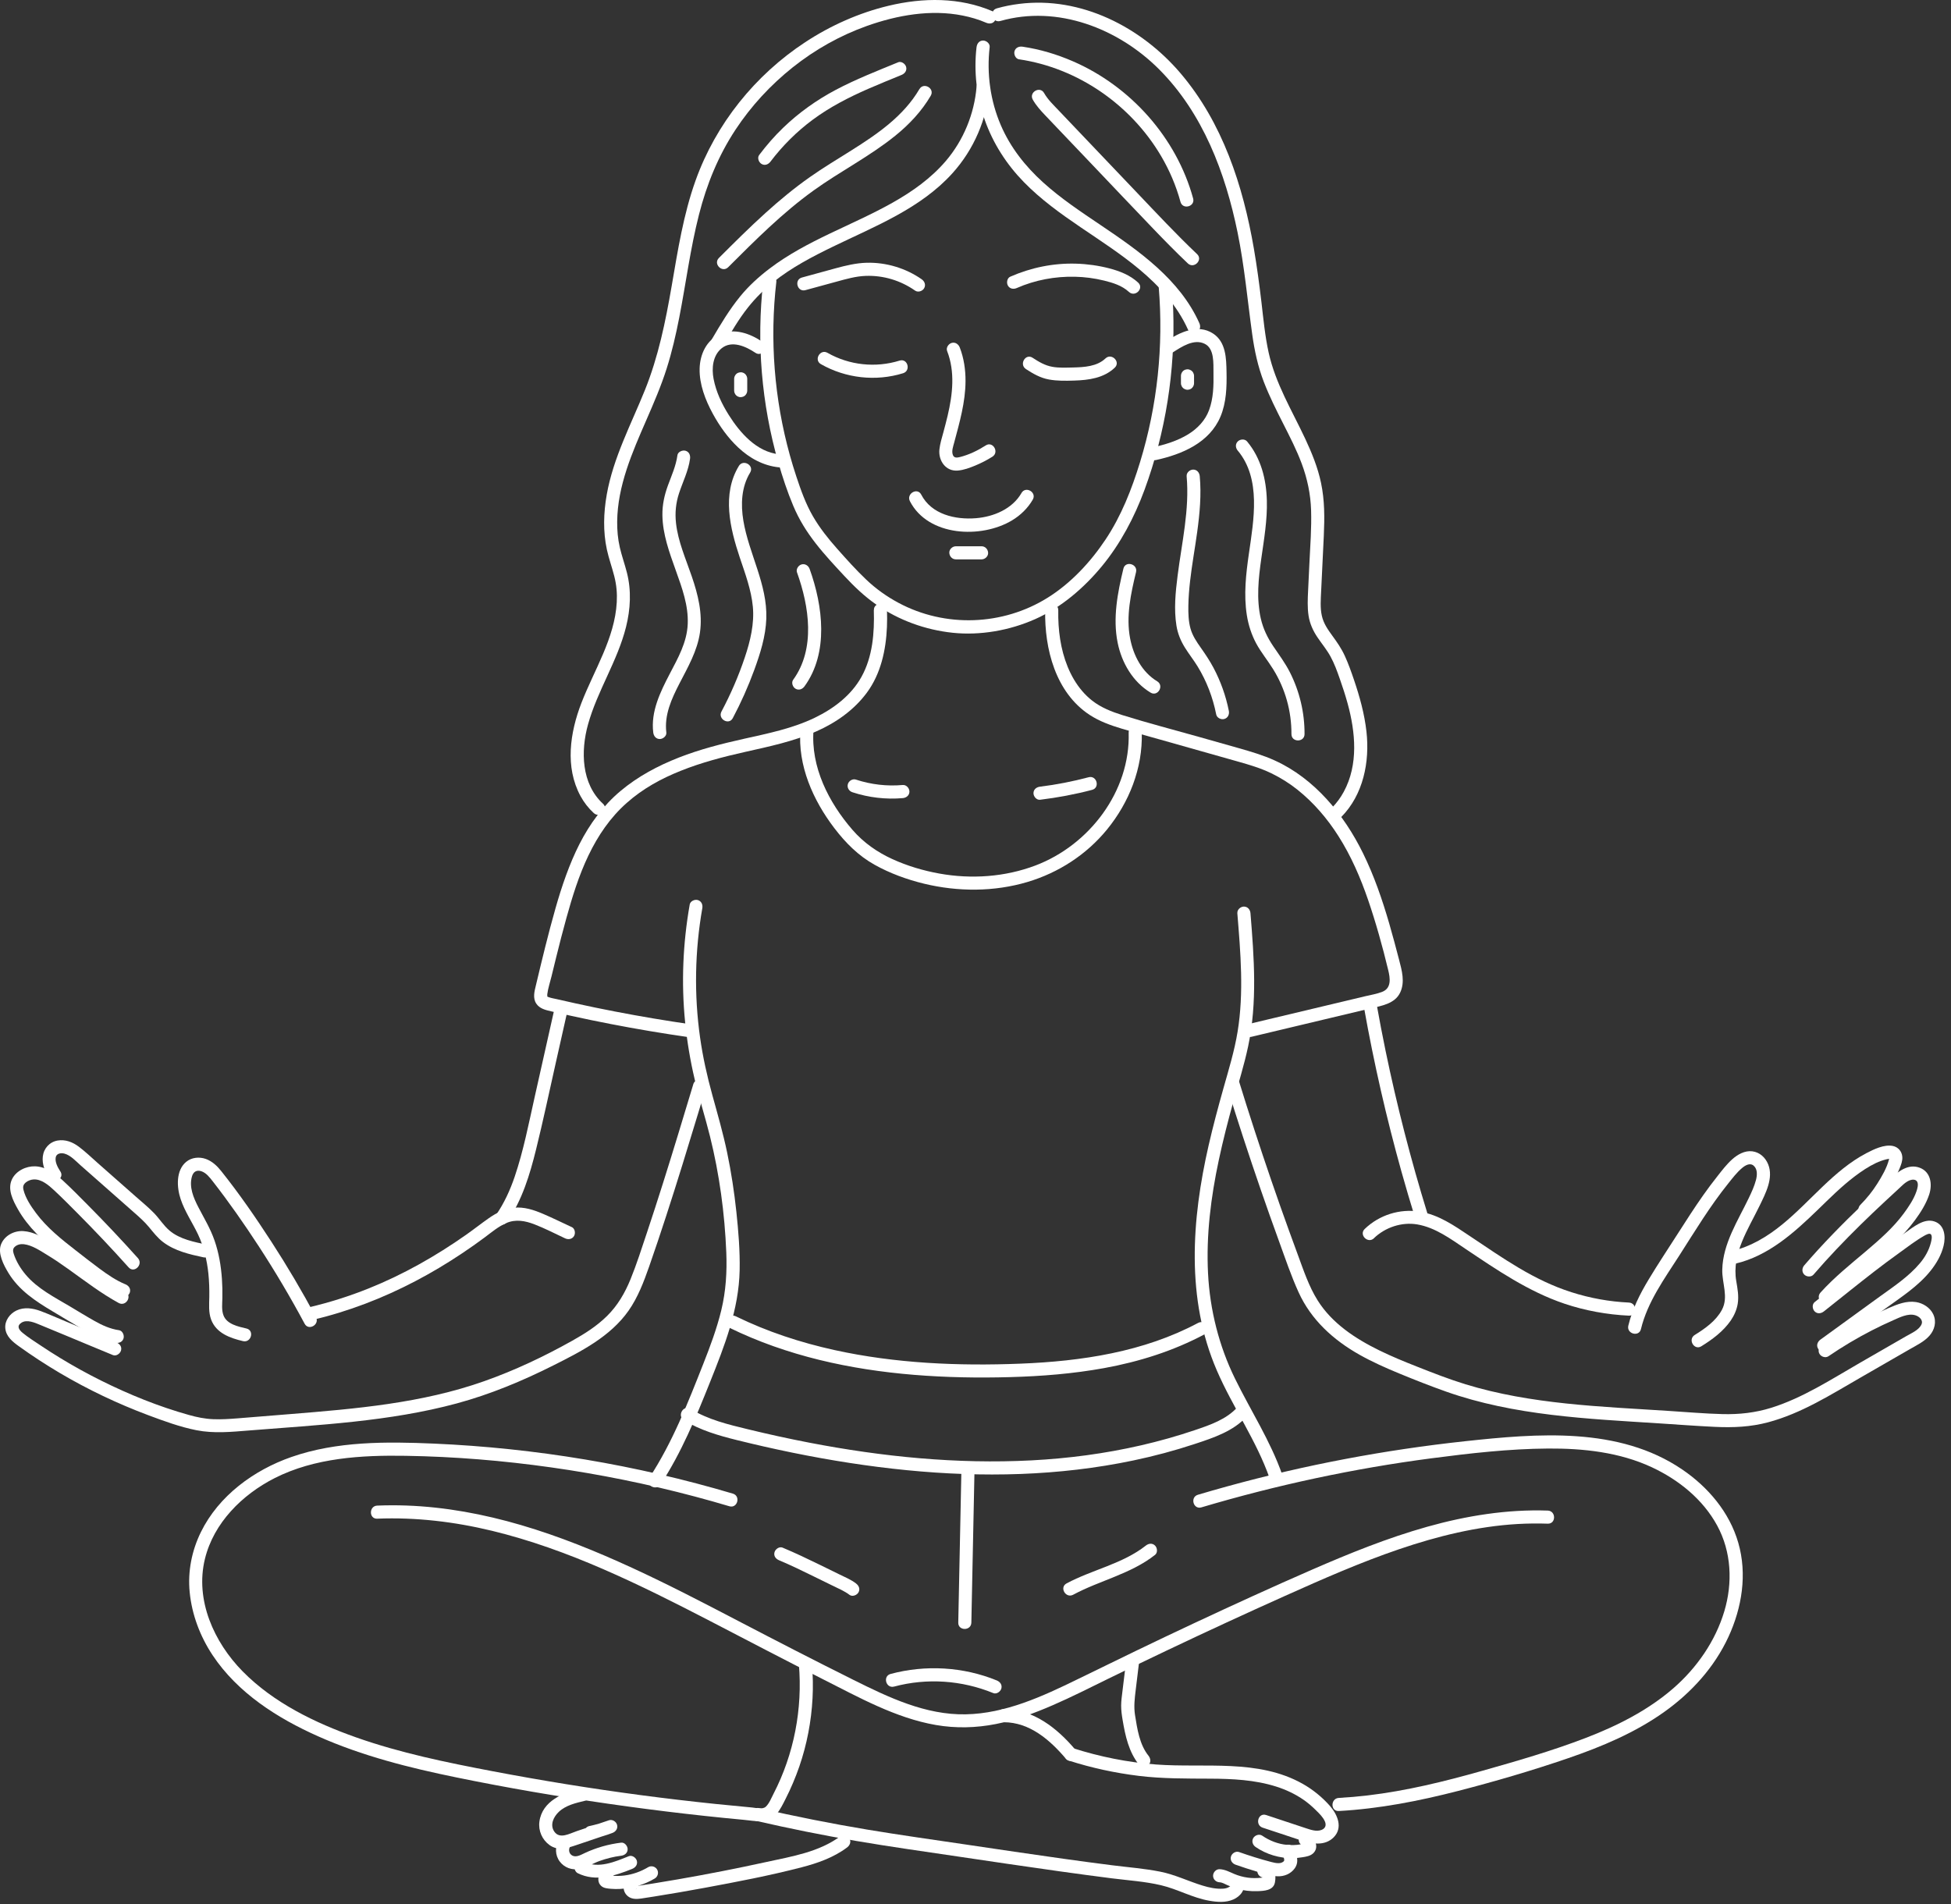 <?xml version="1.0" encoding="UTF-8"?> <svg xmlns="http://www.w3.org/2000/svg" width="167" height="163" viewBox="0 0 167 163" fill="none"><rect x="0" y="0" width="167" height="163" fill="#333333" stroke="none"/><path d="M65.329 24.116C64.74 29.288 65.184 34.581 66.618 39.585C66.98 40.841 67.392 42.092 67.899 43.296C68.405 44.499 69.038 45.506 69.809 46.499C70.58 47.492 71.43 48.398 72.279 49.311C73.129 50.223 73.99 51.046 74.999 51.75C76.933 53.099 79.213 53.924 81.556 54.169C83.899 54.413 86.412 53.978 88.618 52.996C90.824 52.014 92.786 50.337 94.342 48.443C95.898 46.549 97.099 44.293 97.969 41.928C99.774 37.016 100.608 31.736 100.422 26.506C100.399 25.863 100.359 25.219 100.305 24.578C100.281 24.275 100.065 24.017 99.745 24.017C99.46 24.017 99.16 24.275 99.184 24.578C99.606 29.618 99.068 34.714 97.588 39.552C96.875 41.879 95.985 44.157 94.629 46.19C93.338 48.127 91.663 49.927 89.681 51.165C85.834 53.568 80.908 53.747 76.909 51.606C75.907 51.071 74.981 50.409 74.156 49.627C73.281 48.797 72.468 47.889 71.669 46.988C70.871 46.087 70.176 45.212 69.591 44.208C68.966 43.132 68.549 41.953 68.159 40.776C66.585 36.021 65.948 30.976 66.282 25.977C66.325 25.356 66.381 24.735 66.453 24.116C66.486 23.816 66.17 23.556 65.892 23.556C65.56 23.556 65.365 23.814 65.332 24.116H65.329Z" fill="white"></path><path d="M78.897 23.91C77.534 22.955 75.85 22.45 74.185 22.493C73.281 22.517 72.409 22.728 71.541 22.963C70.575 23.228 69.609 23.493 68.643 23.757C67.948 23.948 68.244 25.028 68.941 24.838C69.835 24.593 70.73 24.349 71.627 24.105C72.438 23.883 73.25 23.649 74.095 23.618C75.613 23.56 77.092 24.011 78.334 24.88C78.583 25.053 78.958 24.925 79.101 24.679C79.265 24.398 79.148 24.087 78.899 23.912L78.897 23.91Z" fill="white"></path><path d="M87.04 24.654C88.598 23.97 90.311 23.652 92.008 23.69C92.851 23.708 93.685 23.818 94.503 24.019C95.261 24.205 96.046 24.448 96.631 24.988C97.16 25.479 97.953 24.687 97.424 24.194C96.732 23.551 95.85 23.208 94.947 22.972C94.044 22.737 93.064 22.598 92.109 22.571C90.17 22.513 88.251 22.907 86.477 23.685C86.199 23.806 86.136 24.212 86.275 24.452C86.444 24.739 86.764 24.775 87.042 24.654H87.04Z" fill="white"></path><path d="M70.266 31.172C72.385 32.383 74.972 32.674 77.304 31.95C77.99 31.737 77.698 30.654 77.005 30.869C74.952 31.506 72.701 31.27 70.831 30.203C70.204 29.845 69.639 30.813 70.266 31.172Z" fill="white"></path><path d="M87.82 31.597C88.432 31.994 89.062 32.357 89.788 32.487C90.515 32.617 91.223 32.602 91.941 32.579C93.183 32.543 94.481 32.368 95.42 31.476C95.945 30.978 95.151 30.187 94.626 30.682C93.898 31.375 92.806 31.436 91.853 31.458C91.268 31.471 90.663 31.505 90.084 31.402C89.443 31.29 88.921 30.974 88.383 30.624C87.775 30.232 87.213 31.2 87.818 31.593L87.82 31.597Z" fill="white"></path><path d="M84.383 38.128C83.7 38.563 82.948 38.932 82.157 39.128C81.913 39.188 81.668 39.217 81.563 38.948C81.435 38.616 81.59 38.213 81.675 37.89C82.137 36.166 82.639 34.422 82.646 32.624C82.65 31.649 82.507 30.66 82.153 29.747C82.043 29.465 81.776 29.27 81.462 29.355C81.193 29.429 80.96 29.761 81.07 30.046C81.763 31.832 81.545 33.754 81.117 35.576C81.002 36.061 80.875 36.543 80.745 37.025C80.615 37.507 80.465 37.977 80.411 38.471C80.308 39.43 80.953 40.374 81.991 40.282C82.507 40.237 83.005 40.049 83.478 39.854C83.989 39.641 84.478 39.392 84.946 39.096C85.554 38.711 84.991 37.74 84.381 38.128H84.383Z" fill="white"></path><path d="M87.437 42.204C86.65 43.571 85.056 44.237 83.538 44.361C81.772 44.504 79.731 44.04 78.855 42.341C78.525 41.699 77.557 42.264 77.886 42.906C79.444 45.93 83.982 46.134 86.627 44.547C87.356 44.109 87.977 43.506 88.403 42.769C88.764 42.143 87.796 41.578 87.434 42.204H87.437Z" fill="white"></path><path d="M84.02 46.764H81.819C81.525 46.764 81.245 47.022 81.258 47.324C81.272 47.627 81.505 47.885 81.819 47.885H84.02C84.314 47.885 84.594 47.627 84.581 47.324C84.567 47.022 84.334 46.764 84.02 46.764Z" fill="white"></path><path d="M100.384 30.171C101.141 29.687 102.195 28.97 103.125 29.434C103.966 29.853 103.856 31.133 103.87 31.913C103.888 32.992 103.87 34.092 103.489 35.117C103.164 35.993 102.502 36.684 101.718 37.17C100.783 37.747 99.72 38.065 98.653 38.3C97.949 38.455 98.247 39.536 98.951 39.381C101.182 38.892 103.533 37.901 104.473 35.655C104.971 34.462 105.013 33.142 104.988 31.866C104.966 30.678 104.944 29.272 103.829 28.548C102.511 27.689 100.973 28.465 99.816 29.205C99.211 29.593 99.772 30.564 100.381 30.173L100.384 30.171Z" fill="white"></path><path d="M65.224 29.239C64.198 28.548 62.866 28.073 61.664 28.589C60.462 29.104 59.915 30.344 59.886 31.555C59.853 32.895 60.377 34.243 61.007 35.404C61.583 36.464 62.31 37.487 63.195 38.314C64.171 39.227 65.339 39.87 66.681 40.007C66.984 40.038 67.242 39.726 67.242 39.446C67.242 39.117 66.984 38.917 66.681 38.886C64.774 38.693 63.339 37.05 62.382 35.527C61.783 34.577 61.294 33.545 61.081 32.436C60.906 31.53 61.003 30.441 61.767 29.817C62.644 29.104 63.857 29.663 64.662 30.203C65.262 30.606 65.823 29.636 65.227 29.234L65.224 29.239Z" fill="white"></path><path d="M89.464 52.252C89.403 55.548 90.351 59.272 93.257 61.191C94.104 61.749 95.077 62.096 96.046 62.386C97.12 62.706 98.205 63 99.283 63.305C101.503 63.932 103.72 64.558 105.939 65.186C106.924 65.464 107.91 65.753 108.831 66.201C109.618 66.585 110.372 67.053 111.055 67.6C112.448 68.71 113.613 70.075 114.566 71.575C115.647 73.275 116.449 75.129 117.102 77.028C117.754 78.926 118.344 81.027 118.83 83.056C118.996 83.746 119.117 84.587 118.321 84.903C117.857 85.089 117.337 85.168 116.853 85.284C116.292 85.419 115.732 85.551 115.172 85.686C112.927 86.219 110.685 86.755 108.441 87.289C107.899 87.419 107.356 87.546 106.814 87.677C106.112 87.845 106.41 88.925 107.112 88.757C109.392 88.215 111.672 87.67 113.95 87.127C115.071 86.861 116.194 86.594 117.315 86.325C118.238 86.105 119.386 85.935 119.846 84.977C120.281 84.074 119.996 83.072 119.756 82.155C119.487 81.126 119.216 80.099 118.92 79.079C118.321 77.014 117.62 74.974 116.671 73.041C115.048 69.739 112.531 66.654 109.121 65.103C108.125 64.65 107.08 64.343 106.031 64.045C104.904 63.726 103.774 63.406 102.646 63.087C100.451 62.466 98.236 61.895 96.059 61.213C95.151 60.928 94.248 60.572 93.49 59.98C92.86 59.487 92.342 58.866 91.934 58.18C91.1 56.772 90.715 55.122 90.612 53.499C90.585 53.082 90.578 52.665 90.585 52.245C90.598 51.524 89.477 51.524 89.464 52.245V52.252Z" fill="white"></path><path d="M74.797 52.238C74.855 54.175 74.698 56.216 73.739 57.942C72.855 59.534 71.364 60.657 69.75 61.439C67.838 62.365 65.724 62.789 63.666 63.248C61.78 63.67 59.906 64.145 58.106 64.851C56.306 65.558 54.597 66.468 53.113 67.714C51.631 68.956 50.472 70.539 49.6 72.256C48.728 73.974 48.082 75.879 47.547 77.762C46.925 79.944 46.396 82.15 45.87 84.356C45.748 84.858 45.592 85.43 45.896 85.903C46.183 86.347 46.692 86.461 47.172 86.573C48.295 86.835 49.423 87.082 50.553 87.317C52.795 87.781 55.05 88.189 57.312 88.541C57.873 88.629 58.435 88.712 58.998 88.793C59.296 88.835 59.601 88.719 59.689 88.4C59.76 88.138 59.599 87.755 59.296 87.71C57.066 87.389 54.842 87.017 52.631 86.589C51.517 86.374 50.403 86.145 49.293 85.9C48.739 85.779 48.183 85.654 47.632 85.526C47.414 85.477 47.183 85.441 46.975 85.365C46.921 85.345 46.858 85.329 46.825 85.282C46.872 85.349 46.836 85.179 46.843 85.123C46.907 84.607 47.087 84.085 47.208 83.58C47.343 83.026 47.475 82.473 47.614 81.921C47.887 80.816 48.17 79.713 48.475 78.614C48.981 76.783 49.544 74.953 50.367 73.236C51.19 71.519 52.23 69.99 53.64 68.739C55.05 67.488 56.611 66.647 58.283 65.979C60.056 65.271 61.904 64.789 63.764 64.372C65.838 63.905 67.928 63.47 69.88 62.607C71.562 61.865 73.106 60.78 74.205 59.291C75.398 57.675 75.835 55.648 75.92 53.675C75.94 53.196 75.938 52.714 75.924 52.234C75.902 51.514 74.781 51.512 74.803 52.234L74.797 52.238Z" fill="white"></path><path d="M68.517 62.469C68.269 65.531 69.594 68.502 71.416 70.891C72.382 72.156 73.468 73.25 74.866 74.03C76.18 74.763 77.631 75.292 79.092 75.647C81.989 76.348 85.087 76.355 87.952 75.501C90.607 74.709 92.999 73.162 94.754 71.015C96.656 68.688 97.819 65.757 97.732 62.729C97.711 62.009 96.59 62.007 96.611 62.729C96.756 67.744 93.237 72.347 88.629 74.091C86.022 75.077 83.146 75.274 80.408 74.781C79.027 74.532 77.664 74.127 76.386 73.544C75.109 72.961 73.929 72.147 72.977 71.048C70.939 68.701 69.378 65.652 69.638 62.469C69.663 62.166 69.363 61.908 69.078 61.908C68.755 61.908 68.542 62.166 68.517 62.469Z" fill="white"></path><path d="M77.283 67.199C75.918 67.32 74.566 67.165 73.264 66.737C72.977 66.643 72.651 66.847 72.573 67.129C72.49 67.434 72.676 67.724 72.965 67.82C74.351 68.277 75.831 68.45 77.283 68.322C77.584 68.295 77.844 68.085 77.844 67.762C77.844 67.479 77.586 67.174 77.283 67.201V67.199Z" fill="white"></path><path d="M89.024 68.464C90.528 68.28 92.014 68.002 93.481 67.616C94.178 67.432 93.882 66.352 93.183 66.536C91.817 66.897 90.427 67.172 89.024 67.343C88.723 67.379 88.463 67.574 88.463 67.903C88.463 68.177 88.721 68.499 89.024 68.464Z" fill="white"></path><path d="M102.207 32.806V32.174C102.209 32.098 102.193 32.024 102.157 31.959C102.135 31.889 102.097 31.829 102.041 31.779C101.989 31.726 101.931 31.685 101.861 31.663C101.794 31.627 101.722 31.611 101.646 31.613C101.5 31.62 101.35 31.667 101.249 31.777C101.148 31.887 101.086 32.022 101.086 32.174V32.806C101.083 32.882 101.099 32.956 101.135 33.021C101.157 33.091 101.196 33.151 101.252 33.201C101.303 33.255 101.361 33.295 101.431 33.317C101.498 33.353 101.57 33.369 101.646 33.367C101.792 33.36 101.942 33.313 102.043 33.203C102.144 33.093 102.207 32.959 102.207 32.806Z" fill="white"></path><path d="M63.962 33.438V32.429C63.962 32.286 63.899 32.135 63.798 32.032C63.697 31.929 63.54 31.862 63.401 31.869C63.262 31.875 63.105 31.922 63.005 32.032C62.904 32.142 62.841 32.277 62.841 32.429V33.438C62.841 33.581 62.904 33.732 63.005 33.835C63.105 33.938 63.262 34.005 63.401 33.998C63.54 33.992 63.697 33.945 63.798 33.835C63.899 33.725 63.962 33.59 63.962 33.438Z" fill="white"></path><path d="M85.623 1.798C90.515 0.406 95.712 2.43 99.205 5.923C102.962 9.681 104.892 14.803 105.937 19.919C106.524 22.798 106.782 25.71 107.186 28.616C107.379 30.01 107.675 31.38 108.181 32.696C108.654 33.922 109.244 35.097 109.838 36.267C110.432 37.438 110.981 38.509 111.423 39.689C111.905 40.982 112.183 42.305 112.226 43.686C112.273 45.195 112.154 46.708 112.082 48.212C112.044 48.992 112.008 49.775 111.97 50.555C111.936 51.277 111.9 51.997 112.01 52.714C112.116 53.387 112.391 53.999 112.773 54.561C113.154 55.124 113.564 55.611 113.88 56.187C114.216 56.797 114.452 57.449 114.68 58.103C114.925 58.798 115.153 59.498 115.349 60.209C116.028 62.677 116.288 65.45 115.021 67.784C114.748 68.286 114.416 68.739 114.015 69.147C113.508 69.66 114.299 70.454 114.808 69.941C116.694 68.033 117.256 65.224 116.965 62.63C116.795 61.114 116.389 59.646 115.9 58.207C115.665 57.516 115.423 56.828 115.12 56.164C114.817 55.501 114.45 54.978 114.044 54.422C113.638 53.866 113.29 53.36 113.145 52.709C112.992 52.026 113.055 51.306 113.086 50.613C113.163 49.037 113.241 47.459 113.313 45.883C113.385 44.307 113.391 42.836 113.077 41.341C112.802 40.023 112.288 38.765 111.719 37.55C110.582 35.129 109.177 32.831 108.594 30.19C108.278 28.759 108.143 27.298 107.973 25.845C107.793 24.32 107.589 22.8 107.329 21.287C106.399 15.882 104.643 10.483 101.032 6.251C97.669 2.312 92.522 -0.327 87.255 0.33C86.603 0.41 85.96 0.536 85.327 0.715C84.635 0.913 84.928 1.993 85.625 1.796L85.623 1.798Z" fill="white"></path><path d="M84.98 0.973C82.15 -0.249 79.007 -0.215 76.048 0.496C73.526 1.101 71.102 2.182 68.934 3.605C64.635 6.428 61.276 10.6 59.541 15.447C58.496 18.363 58.019 21.437 57.494 24.48C56.969 27.522 56.357 30.526 55.201 33.398C54.044 36.27 52.492 39.186 51.936 42.341C51.661 43.901 51.611 45.497 51.948 47.053C52.116 47.824 52.389 48.566 52.582 49.331C52.775 50.095 52.835 50.802 52.793 51.555C52.625 54.649 50.851 57.366 49.764 60.186C48.791 62.711 48.343 65.656 49.688 68.143C49.981 68.685 50.367 69.183 50.822 69.6C51.351 70.089 52.147 69.297 51.616 68.806C49.753 67.091 49.699 64.293 50.334 62.011C51.138 59.123 52.858 56.584 53.587 53.669C53.968 52.14 54.053 50.568 53.665 49.033C53.481 48.302 53.221 47.591 53.053 46.858C52.885 46.125 52.822 45.396 52.829 44.654C52.858 41.59 54.12 38.722 55.324 35.962C55.956 34.512 56.586 33.055 57.066 31.544C57.519 30.118 57.853 28.661 58.14 27.194C58.714 24.255 59.09 21.278 59.83 18.375C60.489 15.785 61.485 13.335 62.958 11.1C64.294 9.073 65.962 7.273 67.858 5.762C69.755 4.251 71.916 3.036 74.201 2.222C76.797 1.298 79.669 0.785 82.404 1.332C83.09 1.469 83.769 1.668 84.413 1.946C84.691 2.067 85.013 2.029 85.179 1.744C85.318 1.507 85.258 1.099 84.978 0.978L84.98 0.973Z" fill="white"></path><path d="M83.59 4.031C83.343 6.132 83.596 8.293 84.3 10.286C85.011 12.29 86.161 14.075 87.645 15.593C90.553 18.57 94.357 20.408 97.53 23.06C99.247 24.495 100.769 26.168 101.693 28.226C101.816 28.502 102.217 28.569 102.46 28.427C102.744 28.262 102.785 27.939 102.661 27.661C100.987 23.921 97.498 21.482 94.207 19.265C92.51 18.122 90.797 16.983 89.277 15.606C87.757 14.23 86.488 12.62 85.672 10.728C84.766 8.627 84.448 6.298 84.713 4.031C84.749 3.731 84.43 3.471 84.152 3.471C83.82 3.471 83.628 3.729 83.592 4.031H83.59Z" fill="white"></path><path d="M83.59 7.432C83.399 9.75 82.469 12.014 80.958 13.783C79.689 15.267 78.093 16.397 76.402 17.35C72.943 19.3 69.08 20.56 65.892 22.977C64.966 23.679 64.105 24.459 63.368 25.36C62.44 26.494 61.688 27.752 60.949 29.012C60.583 29.635 61.552 30.2 61.917 29.577C62.572 28.458 63.226 27.324 64.034 26.308C64.672 25.503 65.406 24.784 66.206 24.14C67.748 22.901 69.528 21.973 71.302 21.112C74.882 19.374 78.79 17.859 81.52 14.837C83.372 12.787 84.484 10.182 84.711 7.432C84.735 7.129 84.435 6.871 84.15 6.871C83.827 6.871 83.614 7.129 83.59 7.432Z" fill="white"></path><path d="M87.233 5.078C92.266 5.822 96.794 8.972 99.375 13.339C100.106 14.577 100.668 15.897 101.047 17.285C101.238 17.98 102.319 17.684 102.128 16.987C100.709 11.793 96.772 7.387 91.847 5.251C90.463 4.65 89.022 4.217 87.529 3.997C87.231 3.953 86.926 4.071 86.838 4.39C86.766 4.654 86.928 5.035 87.231 5.08L87.233 5.078Z" fill="white"></path><path d="M76.869 5.336C75.068 6.076 73.248 6.787 71.526 7.699C69.894 8.565 68.379 9.645 67.045 10.928C66.294 11.649 65.612 12.436 64.984 13.268C64.8 13.51 64.946 13.896 65.186 14.035C65.473 14.203 65.769 14.075 65.953 13.833C66.973 12.483 68.199 11.264 69.558 10.255C71.019 9.17 72.64 8.338 74.304 7.61C75.252 7.195 76.212 6.809 77.169 6.415C77.449 6.3 77.647 6.042 77.561 5.724C77.49 5.46 77.153 5.217 76.871 5.332L76.869 5.336Z" fill="white"></path><path d="M78.698 7.627C77.34 9.95 75.08 11.488 72.851 12.891C71.668 13.635 70.466 14.355 69.322 15.16C67.995 16.095 66.74 17.13 65.536 18.22C64.159 19.462 62.848 20.773 61.536 22.083C61.025 22.594 61.817 23.385 62.33 22.876C64.646 20.563 66.975 18.224 69.638 16.308C71.919 14.666 74.445 13.389 76.635 11.617C77.828 10.653 78.891 9.524 79.669 8.194C80.034 7.571 79.066 7.006 78.7 7.629L78.698 7.627Z" fill="white"></path><path d="M88.403 8.53C88.685 9.028 89.069 9.454 89.461 9.866C89.907 10.335 90.353 10.803 90.799 11.272C91.683 12.2 92.566 13.128 93.452 14.056C95.203 15.895 96.949 17.74 98.707 19.572C99.677 20.583 100.657 21.583 101.675 22.549C102.197 23.044 102.993 22.255 102.469 21.755C100.664 20.042 98.969 18.222 97.254 16.422C95.539 14.621 93.788 12.783 92.055 10.963C91.568 10.452 91.082 9.94 90.595 9.429C90.156 8.967 89.687 8.521 89.371 7.963C89.017 7.335 88.049 7.9 88.403 8.528V8.53Z" fill="white"></path><path d="M96.16 48.679C95.662 50.743 95.241 52.902 95.667 55.019C96.014 56.736 96.963 58.373 98.487 59.292C99.106 59.666 99.671 58.698 99.052 58.323C97.743 57.534 97.01 56.102 96.732 54.638C96.373 52.757 96.799 50.806 97.241 48.977C97.409 48.275 96.328 47.977 96.16 48.679Z" fill="white"></path><path d="M101.572 40.76C101.83 43.625 101.159 46.445 100.801 49.272C100.621 50.685 100.473 52.155 100.702 53.57C100.81 54.236 101.065 54.861 101.422 55.433C101.778 56.005 102.166 56.489 102.505 57.04C103.283 58.307 103.814 59.699 104.103 61.157C104.161 61.455 104.516 61.625 104.794 61.549C105.103 61.464 105.244 61.157 105.186 60.858C104.93 59.567 104.482 58.314 103.863 57.15C103.549 56.561 103.182 56.011 102.798 55.467C102.415 54.922 102.076 54.424 101.904 53.81C101.731 53.196 101.709 52.514 101.72 51.857C101.733 51.151 101.787 50.447 101.868 49.745C102.027 48.335 102.285 46.938 102.478 45.533C102.695 43.95 102.841 42.356 102.695 40.76C102.668 40.459 102.458 40.199 102.135 40.199C101.852 40.199 101.547 40.457 101.574 40.76H101.572Z" fill="white"></path><path d="M105.953 38.579C107.966 40.991 107.314 44.527 106.906 47.365C106.652 49.12 106.448 50.898 106.726 52.665C106.859 53.505 107.123 54.324 107.524 55.075C107.926 55.826 108.518 56.545 108.986 57.301C110.017 58.962 110.553 60.888 110.544 62.843C110.542 63.565 111.663 63.565 111.665 62.843C111.674 61.007 111.241 59.186 110.41 57.548C110.006 56.752 109.477 56.045 108.979 55.308C108.482 54.57 108.125 53.822 107.923 52.965C107.529 51.282 107.724 49.499 107.964 47.809C108.204 46.118 108.482 44.524 108.439 42.859C108.392 41.023 107.939 39.22 106.744 37.788C106.549 37.554 106.152 37.588 105.951 37.788C105.72 38.018 105.755 38.348 105.951 38.581L105.953 38.579Z" fill="white"></path><path d="M68.224 49.008C69.261 51.898 69.822 55.534 67.894 58.191C67.717 58.435 67.851 58.816 68.096 58.958C68.378 59.123 68.683 59.002 68.862 58.756C70.956 55.873 70.436 51.86 69.304 48.71C69.201 48.425 68.923 48.234 68.614 48.317C68.338 48.394 68.118 48.721 68.221 49.008H68.224Z" fill="white"></path><path d="M63.244 39.891C61.774 42.305 62.493 45.242 63.327 47.739C63.785 49.105 64.305 50.493 64.442 51.936C64.578 53.38 64.229 54.867 63.753 56.279C63.218 57.875 62.547 59.422 61.756 60.911C61.417 61.547 62.386 62.115 62.724 61.476C63.428 60.148 64.043 58.772 64.558 57.362C65.074 55.952 65.542 54.474 65.594 52.956C65.693 50.017 64.105 47.412 63.63 44.574C63.397 43.179 63.457 41.691 64.208 40.458C64.585 39.839 63.617 39.276 63.24 39.893L63.244 39.891Z" fill="white"></path><path d="M57.985 38.98C57.861 39.881 57.485 40.706 57.175 41.551C56.866 42.397 56.689 43.219 56.7 44.098C56.72 45.739 57.299 47.3 57.843 48.824C58.388 50.349 58.931 51.821 58.868 53.409C58.805 54.996 58.023 56.35 57.323 57.693C56.519 59.238 55.696 60.91 55.916 62.704C55.951 63.004 56.146 63.264 56.476 63.264C56.749 63.264 57.075 63.006 57.036 62.704C56.853 61.199 57.483 59.825 58.155 58.52C58.873 57.13 59.691 55.72 59.915 54.146C60.15 52.505 59.745 50.893 59.216 49.349C58.687 47.804 58.045 46.371 57.866 44.8C57.765 43.912 57.848 43.06 58.128 42.213C58.451 41.235 58.924 40.305 59.065 39.276C59.106 38.975 58.994 38.675 58.673 38.585C58.411 38.514 58.025 38.675 57.983 38.978L57.985 38.98Z" fill="white"></path><path d="M105.912 78.171C106.186 81.534 106.484 84.966 105.935 88.318C105.666 89.963 105.175 91.56 104.724 93.16C104.269 94.779 103.832 96.402 103.457 98.041C102 104.399 101.509 111.19 104.155 117.312C105.518 120.467 107.544 123.305 108.681 126.56C108.782 126.845 109.064 127.036 109.372 126.953C109.65 126.876 109.863 126.551 109.764 126.262C108.746 123.348 107.053 120.756 105.702 117.996C104.35 115.236 103.563 112.145 103.404 109.002C103.238 105.735 103.648 102.478 104.33 99.288C104.684 97.626 105.108 95.981 105.56 94.344C105.998 92.757 106.497 91.181 106.838 89.569C107.634 85.811 107.345 81.964 107.036 78.169C107.011 77.866 106.796 77.608 106.475 77.608C106.19 77.608 105.89 77.866 105.915 78.169L105.912 78.171Z" fill="white"></path><path d="M59.036 77.442C58.453 80.758 58.308 84.143 58.644 87.495C58.81 89.141 59.079 90.775 59.46 92.385C59.841 93.994 60.366 95.64 60.774 97.279C61.581 100.525 62.032 103.863 62.168 107.206C62.236 108.885 62.135 110.528 61.74 112.165C61.359 113.734 60.792 115.252 60.2 116.752C58.879 120.097 57.561 123.484 55.579 126.506C55.182 127.112 56.153 127.674 56.548 127.071C58.332 124.347 59.574 121.323 60.778 118.312C62.014 115.221 63.244 112.111 63.312 108.735C63.345 107.071 63.206 105.394 63.031 103.74C62.856 102.085 62.592 100.343 62.242 98.669C61.892 96.994 61.426 95.386 60.976 93.752C60.525 92.118 60.162 90.495 59.926 88.829C59.404 85.159 59.476 81.388 60.117 77.738C60.169 77.44 60.036 77.135 59.725 77.048C59.453 76.974 59.088 77.14 59.034 77.44L59.036 77.442Z" fill="white"></path><path d="M62.426 113.658C67.361 116.074 72.779 117.247 78.232 117.693C80.967 117.917 83.718 117.964 86.462 117.888C89.161 117.814 91.862 117.599 94.519 117.115C97.508 116.57 100.433 115.651 103.117 114.218C103.754 113.877 103.189 112.911 102.552 113.25C97.895 115.736 92.569 116.53 87.354 116.736C82.038 116.947 76.64 116.718 71.432 115.572C68.52 114.931 65.67 113.998 62.991 112.687C62.72 112.555 62.386 112.613 62.225 112.889C62.081 113.135 62.153 113.521 62.426 113.655V113.658Z" fill="white"></path><path d="M58.543 121.581C59.926 122.433 61.5 122.888 63.065 123.276C64.654 123.67 66.253 124.034 67.858 124.361C71.082 125.018 74.337 125.531 77.613 125.854C84.078 126.493 90.654 126.361 97.025 125.02C98.799 124.648 100.552 124.179 102.271 123.61C103.865 123.083 105.592 122.52 106.742 121.227C107.219 120.689 106.43 119.893 105.948 120.433C104.991 121.509 103.587 121.982 102.262 122.431C100.754 122.94 99.218 123.372 97.666 123.729C94.584 124.439 91.441 124.852 88.282 125.016C81.91 125.347 75.519 124.704 69.266 123.498C67.52 123.162 65.782 122.78 64.054 122.361C62.325 121.942 60.617 121.536 59.11 120.608C58.494 120.229 57.931 121.198 58.545 121.577L58.543 121.581Z" fill="white"></path><path d="M82.294 125.827L82.025 138.904C82.009 139.625 83.13 139.625 83.145 138.904L83.415 125.827C83.43 125.105 82.309 125.105 82.294 125.827Z" fill="white"></path><path d="M98.079 132.311C96.093 133.876 93.494 134.369 91.295 135.548C90.658 135.889 91.225 136.857 91.86 136.517C94.162 135.281 96.785 134.745 98.87 133.104C99.108 132.916 99.068 132.508 98.87 132.311C98.635 132.075 98.317 132.122 98.077 132.311H98.079Z" fill="white"></path><path d="M73.279 135.554C72.838 135.22 72.313 135.003 71.817 134.761C71.266 134.492 70.717 134.223 70.165 133.951C69.116 133.438 68.064 132.936 66.986 132.485C66.706 132.369 66.37 132.611 66.296 132.877C66.206 133.2 66.406 133.449 66.688 133.568C67.708 133.994 68.701 134.483 69.694 134.969C70.212 135.222 70.732 135.476 71.25 135.731C71.768 135.987 72.27 136.191 72.712 136.525C72.954 136.709 73.34 136.563 73.479 136.323C73.647 136.036 73.519 135.74 73.277 135.557L73.279 135.554Z" fill="white"></path><path d="M76.53 144.381C79.341 143.628 82.33 143.836 85.022 144.937C85.303 145.052 85.639 144.814 85.713 144.545C85.8 144.224 85.603 143.971 85.321 143.854C82.455 142.682 79.22 142.498 76.234 143.298C75.537 143.484 75.833 144.567 76.532 144.379L76.53 144.381Z" fill="white"></path><path d="M47.421 86.533C46.87 88.988 46.318 91.443 45.769 93.898C45.256 96.184 44.809 98.512 44.054 100.736C43.662 101.89 43.153 102.998 42.462 104.004C42.29 104.253 42.415 104.625 42.664 104.771C42.942 104.932 43.258 104.82 43.431 104.569C44.7 102.724 45.354 100.549 45.886 98.397C46.489 95.954 47.011 93.487 47.562 91.033C47.876 89.631 48.19 88.232 48.506 86.831C48.663 86.129 47.583 85.829 47.426 86.533H47.421Z" fill="white"></path><path d="M48.939 105.045C48.118 104.664 47.304 104.262 46.47 103.906C45.688 103.572 44.849 103.296 43.986 103.388C43.186 103.475 42.478 103.836 41.825 104.294C41.173 104.751 40.541 105.251 39.886 105.711C37.292 107.533 34.505 109.114 31.559 110.295C29.901 110.961 28.192 111.504 26.45 111.909C25.748 112.073 26.044 113.154 26.748 112.99C29.804 112.277 32.755 111.136 35.534 109.683C36.92 108.959 38.265 108.154 39.565 107.284C40.215 106.85 40.855 106.399 41.482 105.933C42.074 105.491 42.664 104.989 43.347 104.695C44.152 104.35 44.962 104.507 45.753 104.812C46.645 105.155 47.506 105.605 48.371 106.009C48.645 106.137 48.975 106.085 49.138 105.807C49.279 105.565 49.212 105.168 48.937 105.04L48.939 105.045Z" fill="white"></path><path d="M59.341 92.828C58.487 95.659 57.635 98.489 56.743 101.309C56.294 102.728 55.837 104.143 55.366 105.553C54.922 106.88 54.496 108.221 53.97 109.514C53.494 110.68 52.862 111.77 51.959 112.657C51.055 113.545 50.051 114.173 48.99 114.769C46.589 116.117 44.072 117.307 41.475 118.226C36.111 120.13 30.416 120.603 24.782 121.058C23.314 121.177 21.848 121.298 20.379 121.414C19.669 121.47 18.956 121.52 18.243 121.49C17.53 121.461 16.851 121.32 16.171 121.129C13.582 120.405 11.055 119.381 8.652 118.184C7.461 117.592 6.298 116.948 5.161 116.256C4.594 115.91 4.034 115.552 3.48 115.182C2.962 114.834 2.419 114.496 1.937 114.099C1.615 113.832 1.404 113.516 1.827 113.236C2.314 112.915 3.004 113.242 3.478 113.435C4.854 113.998 6.226 114.576 7.6 115.146C8.289 115.431 8.979 115.718 9.667 116.002C9.948 116.119 10.284 115.877 10.358 115.61C10.448 115.287 10.248 115.036 9.966 114.919C8.52 114.319 7.074 113.72 5.625 113.119C4.915 112.825 4.211 112.509 3.491 112.238C2.818 111.985 2.072 111.868 1.402 112.189C0.839 112.46 0.399 113.054 0.453 113.698C0.514 114.406 1.065 114.85 1.603 115.236C2.735 116.052 3.906 116.816 5.107 117.527C7.522 118.955 10.069 120.165 12.696 121.15C14.035 121.65 15.411 122.156 16.815 122.434C18.308 122.728 19.805 122.578 21.307 122.457C27.253 121.977 33.317 121.703 39.101 120.139C41.96 119.365 44.704 118.222 47.347 116.895C49.719 115.704 52.239 114.428 53.804 112.2C54.606 111.057 55.106 109.729 55.566 108.42C56.072 106.976 56.557 105.524 57.03 104.069C57.974 101.17 58.866 98.255 59.749 95.339C59.973 94.601 60.195 93.861 60.417 93.124C60.626 92.431 59.545 92.135 59.337 92.826L59.341 92.828Z" fill="white"></path><path d="M10.188 113.873C9.428 113.761 8.748 113.452 8.085 113.077C7.374 112.678 6.681 112.248 5.98 111.831C4.657 111.044 3.215 110.32 2.206 109.127C1.767 108.609 1.377 107.972 1.171 107.322C1.097 107.085 1.083 106.887 1.285 106.715C1.487 106.542 1.772 106.477 2.047 106.511C2.756 106.596 3.444 107.069 4.038 107.43C4.682 107.82 5.303 108.248 5.917 108.688C7.305 109.679 8.659 110.723 10.159 111.542C10.793 111.887 11.358 110.921 10.723 110.573C9.239 109.761 7.896 108.73 6.522 107.748C5.843 107.262 5.155 106.789 4.435 106.363C3.688 105.921 2.881 105.444 1.996 105.388C1.202 105.338 0.37 105.778 0.083 106.54C-0.204 107.302 0.31 108.291 0.716 108.961C1.626 110.461 3.043 111.387 4.516 112.266C5.415 112.802 6.311 113.344 7.215 113.871C8.047 114.357 8.925 114.81 9.887 114.954C10.185 114.999 10.49 114.88 10.578 114.561C10.649 114.297 10.488 113.916 10.185 113.871L10.188 113.873Z" fill="white"></path><path d="M10.723 109.938C9.934 109.611 9.215 109.118 8.531 108.611C7.845 108.102 7.172 107.578 6.5 107.053C5.276 106.102 4.018 105.103 3.085 103.849C2.65 103.264 2.182 102.567 2.009 101.85C1.942 101.574 2 101.397 2.216 101.217C2.386 101.076 2.646 100.98 2.866 100.966C3.534 100.921 4.157 101.45 4.63 101.892C5.307 102.522 5.962 103.183 6.614 103.84C8.121 105.354 9.587 106.907 11.013 108.497C11.495 109.035 12.286 108.239 11.806 107.703C10.416 106.154 8.988 104.638 7.522 103.161C6.811 102.444 6.103 101.72 5.359 101.038C4.709 100.442 3.928 99.877 3.011 99.843C2.238 99.816 1.382 100.226 1.032 100.939C0.608 101.805 1.108 102.769 1.541 103.533C2.404 105.055 3.72 106.262 5.072 107.344C5.906 108.015 6.76 108.663 7.612 109.311C8.495 109.983 9.399 110.593 10.428 111.019C10.708 111.135 11.044 110.893 11.118 110.627C11.206 110.304 11.008 110.053 10.726 109.936L10.723 109.938Z" fill="white"></path><path d="M5.161 100.274C4.946 99.942 4.69 99.482 4.771 99.07C4.836 98.734 5.224 98.673 5.531 98.76C6.058 98.911 6.484 99.393 6.883 99.745C7.383 100.186 7.883 100.626 8.383 101.067C9.396 101.962 10.409 102.856 11.423 103.749C11.88 104.152 12.34 104.551 12.732 105.022C13.124 105.493 13.474 105.961 13.967 106.333C14.965 107.089 16.218 107.378 17.418 107.634C18.122 107.784 18.422 106.703 17.716 106.553C16.622 106.32 15.389 106.089 14.51 105.343C14.001 104.91 13.651 104.331 13.19 103.854C12.703 103.352 12.158 102.906 11.634 102.444C10.551 101.489 9.468 100.534 8.385 99.579C7.845 99.101 7.318 98.594 6.744 98.162C6.219 97.767 5.598 97.525 4.937 97.635C4.242 97.751 3.744 98.308 3.664 99C3.587 99.648 3.85 100.31 4.197 100.843C4.59 101.446 5.56 100.883 5.166 100.278L5.161 100.274Z" fill="white"></path><path d="M27.043 112.751C25.859 110.545 24.588 108.389 23.224 106.288C21.861 104.187 20.476 102.181 18.94 100.255C18.584 99.809 18.162 99.405 17.613 99.21C17.064 99.015 16.405 99.074 15.941 99.457C15.042 100.195 15.127 101.652 15.461 102.645C15.819 103.717 16.465 104.651 16.947 105.665C17.429 106.678 17.718 107.875 17.837 109.023C17.904 109.689 17.927 110.357 17.916 111.025C17.904 111.693 17.844 112.337 18.068 112.951C18.499 114.121 19.682 114.543 20.799 114.807C21.5 114.973 21.799 113.893 21.097 113.727C20.395 113.561 19.424 113.366 19.133 112.61C18.954 112.148 19.025 111.608 19.034 111.126C19.046 110.575 19.034 110.023 18.996 109.474C18.918 108.364 18.732 107.252 18.366 106.201C18.001 105.149 17.472 104.295 16.985 103.353C16.568 102.549 16.16 101.605 16.438 100.688C16.557 100.298 16.84 100.136 17.234 100.264C17.649 100.399 17.947 100.791 18.205 101.12C19.602 102.91 20.904 104.779 22.144 106.68C23.55 108.835 24.861 111.05 26.076 113.319C26.417 113.955 27.386 113.388 27.045 112.754L27.043 112.751Z" fill="white"></path><path d="M116.763 86.297C117.604 91.01 118.671 95.684 119.96 100.294C120.321 101.585 120.702 102.874 121.097 104.156C121.31 104.842 122.39 104.551 122.177 103.858C120.765 99.282 119.57 94.642 118.601 89.954C118.33 88.64 118.077 87.322 117.841 86.001C117.788 85.703 117.424 85.535 117.151 85.609C116.837 85.697 116.707 85.999 116.759 86.3L116.763 86.297Z" fill="white"></path><path d="M117.608 105.993C118.572 105.067 119.98 104.592 121.31 104.816C122.854 105.076 124.175 106.06 125.448 106.915C128.138 108.717 130.824 110.562 133.92 111.605C135.696 112.201 137.559 112.537 139.429 112.627C140.151 112.661 140.148 111.54 139.429 111.506C137.758 111.428 136.106 111.129 134.512 110.62C132.918 110.112 131.448 109.39 130.024 108.547C128.594 107.701 127.226 106.758 125.845 105.834C124.464 104.91 123.126 103.973 121.511 103.722C119.808 103.455 118.059 104.009 116.817 105.204C116.295 105.704 117.088 106.498 117.611 105.998L117.608 105.993Z" fill="white"></path><path d="M104.962 92.802C105.899 95.835 106.883 98.85 107.919 101.852C108.43 103.334 108.955 104.814 109.491 106.287C110.017 107.735 110.513 109.21 111.15 110.614C112.226 112.986 114.127 114.707 116.369 115.972C117.467 116.591 118.622 117.104 119.788 117.584C121.101 118.126 122.429 118.649 123.769 119.124C129.612 121.191 135.871 121.453 141.998 121.846C143.59 121.949 145.182 122.07 146.773 122.146C148.365 122.222 149.845 122.155 151.342 121.756C154.194 120.998 156.741 119.375 159.272 117.918C160.68 117.106 162.088 116.297 163.496 115.485C164.067 115.156 164.711 114.849 165.155 114.346C165.599 113.844 165.785 113.143 165.477 112.501C165.211 111.941 164.61 111.558 164.007 111.463C163.186 111.338 162.422 111.647 161.684 111.966C160.335 112.548 159.023 113.221 157.761 113.974C157.144 114.342 156.539 114.73 155.945 115.133C155.696 115.304 155.584 115.627 155.743 115.9C155.889 116.147 156.259 116.272 156.51 116.102C157.696 115.293 158.931 114.555 160.209 113.898C160.817 113.586 161.435 113.29 162.061 113.017C162.61 112.775 163.321 112.409 163.937 112.591C164.278 112.692 164.643 113.001 164.471 113.382C164.251 113.864 163.597 114.133 163.171 114.38C161.843 115.145 160.516 115.909 159.189 116.674C156.752 118.077 154.317 119.669 151.614 120.514C150.246 120.94 148.865 121.092 147.435 121.054C145.899 121.014 144.361 120.879 142.828 120.781C137.008 120.406 131.06 120.222 125.442 118.501C124.029 118.068 122.653 117.528 121.281 116.985C120.198 116.559 119.122 116.118 118.077 115.606C116.023 114.6 114.017 113.288 112.782 111.313C112.031 110.114 111.584 108.751 111.096 107.43C110.578 106.027 110.069 104.621 109.571 103.211C108.565 100.355 107.605 97.483 106.69 94.597C106.471 93.903 106.253 93.205 106.038 92.508C105.823 91.811 104.744 92.114 104.957 92.806L104.962 92.802Z" fill="white"></path><path d="M156.388 115.642C158.041 114.443 159.693 113.243 161.345 112.046C162.708 111.057 164.199 110.107 165.26 108.775C165.764 108.141 166.174 107.432 166.367 106.641C166.56 105.849 166.461 104.847 165.567 104.558C164.672 104.269 163.758 105.06 163.067 105.538C162.262 106.094 161.471 106.665 160.688 107.251C158.87 108.616 157.108 110.053 155.328 111.468C155.09 111.656 155.131 112.064 155.328 112.261C155.563 112.497 155.882 112.449 156.122 112.261C157.559 111.12 158.985 109.968 160.435 108.845C161.128 108.309 161.832 107.786 162.542 107.275C163.253 106.764 163.948 106.222 164.699 105.793C164.845 105.71 165.154 105.535 165.275 105.661C165.421 105.816 165.325 106.192 165.275 106.387C165.112 107.026 164.78 107.614 164.358 108.118C163.385 109.284 162.087 110.134 160.868 111.017C159.186 112.239 157.503 113.458 155.821 114.68C155.577 114.857 155.456 115.167 155.619 115.447C155.761 115.689 156.14 115.826 156.386 115.649L156.388 115.642Z" fill="white"></path><path d="M156.62 111.442C158.882 108.927 161.899 107.185 163.924 104.441C164.412 103.777 164.881 103.033 165.137 102.246C165.415 101.385 165.276 100.325 164.327 99.966C163.314 99.583 162.444 100.318 161.747 100.955C160.964 101.67 160.189 102.392 159.424 103.123C157.689 104.782 156.008 106.497 154.44 108.317C154.243 108.546 154.216 108.884 154.44 109.111C154.642 109.313 155.035 109.342 155.234 109.111C156.512 107.627 157.868 106.21 159.265 104.838C159.958 104.158 160.662 103.488 161.372 102.827C161.733 102.49 162.097 102.154 162.462 101.82C162.762 101.547 163.074 101.195 163.464 101.042C163.682 100.957 163.995 100.939 164.11 101.172C164.224 101.405 164.125 101.739 164.043 101.986C163.814 102.663 163.377 103.304 162.957 103.876C162.056 105.1 160.89 106.118 159.738 107.095C158.395 108.234 157.012 109.337 155.83 110.649C155.348 111.185 156.14 111.978 156.624 111.442H156.62Z" fill="white"></path><path d="M160.032 103.932C161.144 102.814 162.009 101.489 162.599 100.027C162.727 99.711 162.857 99.381 162.832 99.034C162.798 98.572 162.487 98.198 162.027 98.101C161.285 97.947 160.386 98.388 159.747 98.722C156.951 100.195 154.985 102.834 152.573 104.804C151.302 105.845 149.869 106.715 148.257 107.091C147.556 107.255 147.852 108.335 148.556 108.172C151.36 107.517 153.559 105.535 155.573 103.587C156.599 102.592 157.617 101.567 158.761 100.702C159.33 100.271 159.929 99.866 160.574 99.561C160.866 99.424 161.171 99.316 161.482 99.24C161.489 99.24 161.81 99.173 161.807 99.198C161.807 99.213 161.686 99.112 161.718 99.108C161.738 99.106 161.686 99.269 161.689 99.267C161.505 99.987 161.083 100.702 160.693 101.325C160.278 101.984 159.792 102.585 159.243 103.139C158.734 103.65 159.525 104.444 160.036 103.932H160.032Z" fill="white"></path><path d="M145.63 115.247C146.581 114.659 147.506 113.973 148.148 113.043C148.441 112.617 148.661 112.119 148.744 111.606C148.849 110.945 148.728 110.315 148.618 109.662C148.217 107.319 149.647 105.221 150.62 103.21C151.127 102.163 151.827 100.843 151.349 99.67C151.111 99.087 150.629 98.636 149.988 98.558C149.347 98.48 148.737 98.825 148.262 99.251C147.787 99.677 147.399 100.192 147.009 100.686C146.592 101.212 146.188 101.753 145.8 102.302C145.027 103.398 144.305 104.53 143.581 105.658C142.763 106.936 141.92 108.203 141.135 109.505C140.35 110.808 139.723 112.063 139.38 113.48C139.211 114.182 140.292 114.48 140.46 113.778C141.021 111.451 142.476 109.458 143.747 107.474C145.083 105.387 146.374 103.248 147.928 101.316C148.296 100.856 148.668 100.363 149.121 99.984C149.394 99.755 149.8 99.513 150.116 99.796C150.457 100.1 150.41 100.625 150.304 101.024C150.163 101.558 149.925 102.067 149.688 102.562C148.753 104.515 147.475 106.454 147.421 108.687C147.392 109.855 147.982 111.036 147.385 112.139C146.876 113.079 145.951 113.731 145.063 114.281C144.451 114.659 145.013 115.63 145.628 115.249L145.63 115.247Z" fill="white"></path><path d="M102.841 129.037C109.275 127.127 115.859 125.712 122.513 124.84C125.822 124.407 129.174 124.024 132.512 124.002C135.525 123.981 138.637 124.318 141.397 125.607C143.693 126.681 145.766 128.349 146.988 130.6C148.21 132.85 148.324 135.5 147.594 137.942C146.829 140.493 145.242 142.775 143.242 144.517C141.061 146.416 138.422 147.743 135.736 148.775C132.826 149.893 129.811 150.761 126.811 151.608C123.614 152.512 120.368 153.308 117.063 153.698C116.243 153.794 115.422 153.866 114.597 153.911C113.88 153.951 113.875 155.072 114.597 155.032C118.056 154.841 121.466 154.175 124.816 153.312C127.984 152.494 131.145 151.57 134.239 150.508C137.113 149.521 139.96 148.324 142.446 146.555C144.775 144.898 146.739 142.742 147.948 140.13C149.107 137.623 149.569 134.756 148.791 132.066C148.037 129.452 146.21 127.302 143.986 125.791C138.565 122.107 131.586 122.71 125.403 123.376C118.523 124.118 111.701 125.407 105.029 127.246C104.197 127.474 103.368 127.712 102.538 127.959C101.848 128.163 102.141 129.245 102.836 129.039L102.841 129.037Z" fill="white"></path><path d="M62.729 127.862C58.581 126.631 54.358 125.654 50.091 124.941C45.825 124.228 41.485 123.769 37.149 123.58C33.078 123.405 28.84 123.367 24.944 124.726C21.727 125.847 18.725 128.042 17.196 131.153C16.413 132.75 16.061 134.525 16.236 136.299C16.425 138.224 17.129 140.081 18.196 141.69C20.339 144.921 23.749 147.089 27.233 148.638C31.015 150.322 35.039 151.333 39.084 152.16C43.392 153.043 47.733 153.788 52.087 154.413C54.284 154.729 56.485 155.016 58.691 155.269C59.788 155.395 60.884 155.514 61.982 155.624C62.532 155.68 63.081 155.731 63.63 155.783C64.148 155.832 64.686 155.922 65.206 155.913C66.338 155.89 66.798 154.87 67.246 153.989C67.695 153.108 68.091 152.169 68.419 151.223C69.067 149.342 69.446 147.365 69.551 145.376C69.603 144.407 69.585 143.434 69.502 142.468C69.475 142.166 69.262 141.908 68.941 141.908C68.659 141.908 68.354 142.166 68.381 142.468C68.708 146.277 67.968 150.158 66.211 153.557C66.027 153.911 65.85 154.379 65.556 154.657C65.28 154.92 64.738 154.765 64.399 154.734C63.336 154.637 62.276 154.534 61.213 154.424C59.072 154.202 56.936 153.949 54.804 153.667C50.569 153.106 46.352 152.422 42.155 151.624C38.212 150.873 34.257 150.064 30.466 148.723C26.953 147.481 23.41 145.762 20.767 143.074C18.319 140.585 16.68 136.971 17.541 133.449C18.297 130.357 20.734 127.945 23.505 126.537C26.944 124.791 30.95 124.562 34.736 124.625C38.9 124.692 43.065 125.035 47.186 125.618C51.327 126.203 55.434 127.035 59.478 128.111C60.467 128.373 61.451 128.651 62.433 128.943C63.126 129.149 63.422 128.066 62.731 127.862H62.729Z" fill="white"></path><path d="M32.293 130.006C35.604 129.874 38.904 130.268 42.121 131.046C45.37 131.833 48.524 132.979 51.589 134.308C54.727 135.669 57.783 137.214 60.819 138.788C64.016 140.447 67.204 142.119 70.421 143.74C73.506 145.296 76.66 147.071 80.104 147.668C81.816 147.964 83.534 147.921 85.237 147.587C86.941 147.253 88.54 146.657 90.111 145.975C91.732 145.273 93.308 144.469 94.893 143.693C96.559 142.877 98.229 142.072 99.904 141.276C103.253 139.684 106.621 138.128 110.006 136.611C113.219 135.171 116.445 133.748 119.781 132.613C123.052 131.501 126.444 130.663 129.903 130.463C130.762 130.414 131.622 130.405 132.483 130.434C133.205 130.459 133.203 129.338 132.483 129.313C128.995 129.195 125.513 129.757 122.162 130.699C118.765 131.654 115.49 132.983 112.261 134.391C108.878 135.866 105.522 137.404 102.182 138.967C98.848 140.527 95.537 142.137 92.23 143.756C89.237 145.22 86.058 146.69 82.664 146.755C79.231 146.823 76.064 145.307 73.062 143.812C69.762 142.168 66.484 140.48 63.215 138.774C60.2 137.2 57.18 135.629 54.089 134.207C50.997 132.786 47.865 131.513 44.614 130.558C41.417 129.618 38.111 128.999 34.775 128.881C33.947 128.852 33.12 128.854 32.291 128.887C31.571 128.917 31.569 130.037 32.291 130.008L32.293 130.006Z" fill="white"></path><path d="M96.369 142.39L96.077 144.791C96.028 145.194 95.97 145.6 95.967 146.006C95.965 146.412 96.023 146.824 96.091 147.226C96.322 148.602 96.618 149.979 97.512 151.091C97.703 151.326 98.106 151.288 98.306 151.091C98.539 150.858 98.496 150.535 98.306 150.297C97.537 149.342 97.344 147.999 97.156 146.827C97.039 146.102 97.124 145.401 97.212 144.679C97.303 143.914 97.398 143.152 97.49 142.388C97.525 142.087 97.205 141.827 96.929 141.827C96.595 141.827 96.404 142.085 96.369 142.388V142.39Z" fill="white"></path><path d="M49.768 153.077C48.235 153.447 46.408 154.153 46.17 155.949C46.069 156.718 46.405 157.487 47.033 157.944C47.786 158.489 48.609 158.193 49.401 157.926C50.41 157.585 51.418 157.244 52.427 156.904L52.129 155.823C51.573 156.036 51.004 156.204 50.421 156.325C50.125 156.388 49.952 156.735 50.028 157.016C50.114 157.323 50.421 157.469 50.719 157.408C51.302 157.287 51.871 157.119 52.427 156.906C52.71 156.798 52.905 156.529 52.819 156.215C52.743 155.935 52.418 155.727 52.129 155.823C51.205 156.135 50.282 156.446 49.358 156.758C48.748 156.964 47.903 157.469 47.441 156.785C47.053 156.209 47.385 155.527 47.836 155.101C48.432 154.538 49.291 154.343 50.064 154.157C50.766 153.989 50.468 152.906 49.766 153.077H49.768Z" fill="white"></path><path d="M47.829 157.507C47.497 158.081 47.506 158.81 47.907 159.348C48.306 159.884 48.95 160.11 49.602 159.994C50.199 159.886 50.739 159.518 51.306 159.314C51.905 159.099 52.532 158.94 53.165 158.861C53.465 158.823 53.725 158.63 53.725 158.301C53.725 158.027 53.467 157.702 53.165 157.74C52.075 157.877 51.039 158.166 50.044 158.635C49.719 158.787 49.336 159.014 49.006 158.855C48.71 158.711 48.634 158.357 48.797 158.074C49.158 157.449 48.19 156.884 47.829 157.509V157.507Z" fill="white"></path><path d="M49.378 159.236L49.194 159.722C49.114 159.938 49.246 160.254 49.452 160.355C50.995 161.117 52.627 160.588 54.12 159.983C54.4 159.868 54.597 159.61 54.512 159.292C54.438 159.025 54.104 158.785 53.822 158.9C52.66 159.37 51.232 159.987 50.019 159.386L50.277 160.018L50.461 159.532C50.569 159.249 50.342 158.918 50.069 158.841C49.755 158.754 49.486 158.949 49.378 159.234V159.236Z" fill="white"></path><path d="M51.748 159.729C51.367 160.119 50.959 160.933 51.425 161.411C51.656 161.648 51.988 161.664 52.299 161.691C52.548 161.713 52.799 161.715 53.048 161.704C54.104 161.655 55.14 161.348 56.048 160.807C56.308 160.653 56.402 160.303 56.249 160.041C56.097 159.778 55.743 159.684 55.483 159.839C54.859 160.211 54.18 160.458 53.445 160.552C53.167 160.588 52.763 160.599 52.436 160.579C52.346 160.574 52.254 160.565 52.165 160.556C52.053 160.543 52.113 160.541 52.234 160.702C52.315 160.745 52.353 160.801 52.346 160.87C52.346 160.895 52.346 160.89 52.353 160.855C52.398 160.776 52.369 160.772 52.416 160.689C52.463 160.603 52.465 160.601 52.544 160.521C53.048 160.005 52.257 159.211 51.75 159.727L51.748 159.729Z" fill="white"></path><path d="M53.781 160.823C53.221 161.215 53.259 162.029 53.84 162.395C54.158 162.594 54.541 162.574 54.896 162.522C55.25 162.471 55.608 162.412 55.965 162.356C57.413 162.126 58.857 161.877 60.299 161.61C63.076 161.096 65.868 160.563 68.603 159.854C69.981 159.498 71.36 159.014 72.508 158.151C72.75 157.969 72.873 157.666 72.71 157.384C72.571 157.146 72.187 157.001 71.943 157.182C70.125 158.545 67.773 158.922 65.605 159.395C63.099 159.944 60.581 160.437 58.052 160.877C57.33 161.002 56.606 161.123 55.884 161.24C55.523 161.298 55.16 161.357 54.799 161.41C54.718 161.422 54.519 161.406 54.454 161.439C54.367 161.484 54.436 161.271 54.481 161.496C54.505 161.614 54.571 161.635 54.349 161.791C54.595 161.619 54.712 161.3 54.55 161.025C54.407 160.78 54.032 160.648 53.784 160.823H53.781Z" fill="white"></path><path d="M91.504 150.721C93.447 151.344 95.445 151.774 97.472 152.023C99.498 152.272 101.541 152.252 103.587 152.263C105.486 152.272 107.403 152.36 109.226 152.936C110.078 153.205 110.887 153.586 111.62 154.099C111.99 154.359 112.331 154.658 112.651 154.976C112.932 155.254 113.248 155.554 113.407 155.924C113.548 156.254 113.447 156.525 113.111 156.653C112.674 156.819 112.176 156.633 111.757 156.496C110.627 156.128 109.502 155.749 108.376 155.375C107.69 155.149 107.396 156.229 108.078 156.456C109.174 156.819 110.268 157.182 111.365 157.545C112.284 157.848 113.385 158.052 114.151 157.292C114.974 156.473 114.494 155.346 113.842 154.601C113.19 153.857 112.373 153.191 111.499 152.7C107.677 150.55 103.132 151.362 98.958 151.05C96.528 150.869 94.124 150.384 91.804 149.64C91.116 149.418 90.82 150.501 91.506 150.721H91.504Z" fill="white"></path><path d="M111.333 157.868C111.405 157.924 111.477 157.983 111.535 158.054C111.546 158.068 111.544 158.086 111.555 158.088C111.595 158.095 111.544 158.119 111.555 158.059C111.548 158.003 111.56 157.949 111.591 157.897L111.658 157.819C111.658 157.797 111.645 157.823 111.607 157.826C111.506 157.832 111.4 157.873 111.299 157.891C110.952 157.954 110.546 157.96 110.163 157.929C109.425 157.866 108.676 157.579 108.044 157.144C107.795 156.972 107.423 157.097 107.277 157.346C107.116 157.624 107.228 157.94 107.479 158.113C108.401 158.747 109.533 159.081 110.652 159.068C110.934 159.066 111.217 159.034 111.495 158.989C111.804 158.94 112.151 158.882 112.391 158.664C112.92 158.182 112.604 157.451 112.124 157.075C111.887 156.889 111.564 156.842 111.331 157.075C111.136 157.27 111.091 157.68 111.331 157.868H111.333Z" fill="white"></path><path d="M109.741 158.754C109.813 158.886 109.912 159.036 109.925 159.189C109.936 159.303 109.894 159.337 109.804 159.4C109.779 159.418 109.701 159.451 109.685 159.458C109.611 159.483 109.544 159.494 109.468 159.496C109.241 159.505 109.022 159.449 108.804 159.393C107.876 159.151 106.959 158.862 106.056 158.543C105.771 158.442 105.441 158.658 105.365 158.936C105.28 159.245 105.471 159.523 105.758 159.626C106.334 159.83 106.914 160.018 107.499 160.193C108.094 160.37 108.715 160.59 109.34 160.619C109.921 160.646 110.49 160.413 110.829 159.933C111.221 159.379 111.006 158.732 110.712 158.193C110.367 157.559 109.398 158.126 109.744 158.758L109.741 158.754Z" fill="white"></path><path d="M108.183 160.726C108.152 160.726 108.006 160.621 108.038 160.607C108.058 160.599 108.049 160.832 108.049 160.834C108.049 160.827 108.049 160.937 108.042 160.903C108.28 160.74 108.34 160.675 108.224 160.704C108.204 160.708 108.183 160.713 108.161 160.715C108.085 160.729 108.022 160.74 107.944 160.746C107.567 160.785 107.168 160.787 106.8 160.735C106.412 160.681 106.02 160.576 105.659 160.424C105.238 160.247 104.865 160.034 104.397 160.013C104.094 160 103.836 160.28 103.836 160.574C103.836 160.888 104.094 161.121 104.397 161.134C104.621 161.146 104.845 161.28 105.056 161.376C105.325 161.498 105.601 161.605 105.886 161.686C106.442 161.843 107.031 161.914 107.61 161.894C108.188 161.874 109.002 161.849 109.132 161.139C109.192 160.805 109.206 160.433 109.04 160.123C108.874 159.814 108.544 159.601 108.183 159.608C107.881 159.614 107.623 159.861 107.623 160.168C107.623 160.475 107.879 160.735 108.183 160.729V160.726Z" fill="white"></path><path d="M105.37 161.364C105.406 161.487 105.386 161.424 105.381 161.393C105.374 161.343 105.448 161.35 105.363 161.413C105.374 161.404 105.276 161.489 105.244 161.512C105.081 161.624 104.879 161.666 104.706 161.68C104.103 161.72 103.507 161.59 102.935 161.415C101.716 161.043 100.572 160.474 99.315 160.225C97.949 159.953 96.546 159.848 95.167 159.673C93.788 159.498 92.409 159.312 91.033 159.12C88.231 158.727 85.435 158.31 82.635 157.895C79.835 157.481 77.032 157.088 74.241 156.624C71.136 156.106 68.049 155.492 64.982 154.786C64.28 154.624 63.98 155.705 64.684 155.867C67.536 156.523 70.407 157.102 73.293 157.595C76.178 158.088 79.064 158.492 81.951 158.92C84.839 159.348 87.805 159.79 90.735 160.2C92.212 160.406 93.69 160.606 95.167 160.794C96.568 160.971 98.005 161.061 99.382 161.386C100.794 161.718 102.083 162.467 103.516 162.713C104.2 162.832 104.933 162.888 105.581 162.599C106.184 162.332 106.641 161.752 106.451 161.068C106.26 160.384 105.175 160.669 105.37 161.366V161.364Z" fill="white"></path><path d="M85.915 147.432C88.143 147.43 89.896 148.967 91.255 150.577C91.45 150.808 91.847 150.779 92.048 150.577C92.277 150.349 92.243 150.017 92.048 149.784C90.492 147.941 88.443 146.306 85.915 146.309C85.193 146.309 85.193 147.43 85.915 147.43V147.432Z" fill="white"></path></svg> 